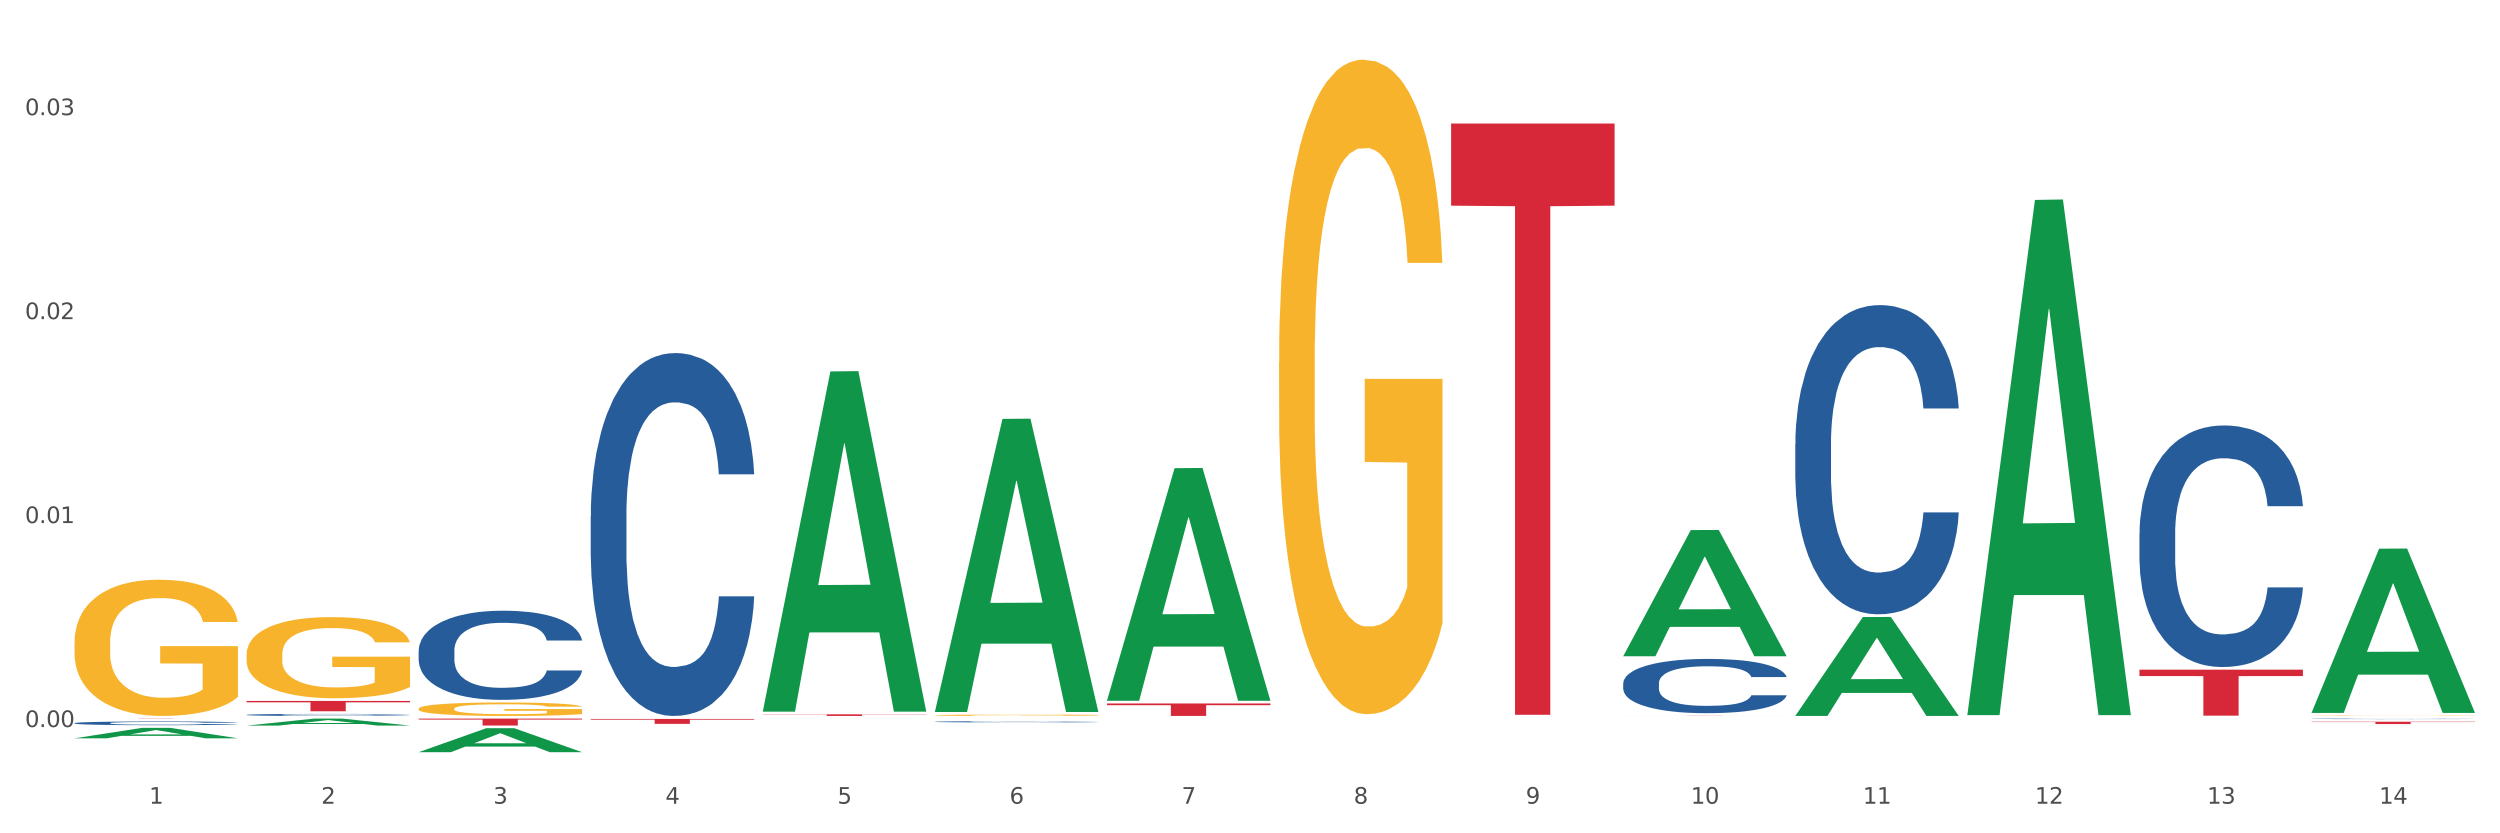 <?xml version="1.0" encoding="utf-8" standalone="no"?>
<!DOCTYPE svg PUBLIC "-//W3C//DTD SVG 1.1//EN"
  "http://www.w3.org/Graphics/SVG/1.1/DTD/svg11.dtd">
<svg xmlns:xlink="http://www.w3.org/1999/xlink" width="1080pt" height="360pt" viewBox="0 0 1080 360" xmlns="http://www.w3.org/2000/svg" version="1.1">
 <rect x="0" y="0" width="1080" height="360" fill="#333333" stroke="none"/>
 <defs>
  <style type="text/css">*{stroke-linejoin: round; stroke-linecap: butt}</style>
 </defs>
 <g id="figure_1">
  <g id="patch_1">
   <path d="M 0 360 
L 1080 360 
L 1080 0 
L 0 0 
z
" style="fill: #ffffff; stroke: #ffffff; stroke-linejoin: miter"/>
  </g>
  <g id="axes_1">
   <g id="matplotlib.axis_1">
    <g id="xtick_1">
     <g id="text_1">
      <!-- 1 -->
      <g style="fill: #4d4d4d" transform="translate(64.432 347.204) scale(0.096 -0.096)">
       <defs>
        <path id="DejaVuSans-31" d="M 794 531 
L 1825 531 
L 1825 4091 
L 703 3866 
L 703 4441 
L 1819 4666 
L 2450 4666 
L 2450 531 
L 3481 531 
L 3481 0 
L 794 0 
L 794 531 
z
" transform="scale(0.016)"/>
       </defs>
       <use xlink:href="#DejaVuSans-31"/>
      </g>
     </g>
    </g>
    <g id="xtick_2">
     <g id="text_2">
      <!-- 2 -->
      <g style="fill: #4d4d4d" transform="translate(138.771 347.204) scale(0.096 -0.096)">
       <defs>
        <path id="DejaVuSans-32" d="M 1228 531 
L 3431 531 
L 3431 0 
L 469 0 
L 469 531 
Q 828 903 1448 1529 
Q 2069 2156 2228 2338 
Q 2531 2678 2651 2914 
Q 2772 3150 2772 3378 
Q 2772 3750 2511 3984 
Q 2250 4219 1831 4219 
Q 1534 4219 1204 4116 
Q 875 4013 500 3803 
L 500 4441 
Q 881 4594 1212 4672 
Q 1544 4750 1819 4750 
Q 2544 4750 2975 4387 
Q 3406 4025 3406 3419 
Q 3406 3131 3298 2873 
Q 3191 2616 2906 2266 
Q 2828 2175 2409 1742 
Q 1991 1309 1228 531 
z
" transform="scale(0.016)"/>
       </defs>
       <use xlink:href="#DejaVuSans-32"/>
      </g>
     </g>
    </g>
    <g id="xtick_3">
     <g id="text_3">
      <!-- 3 -->
      <g style="fill: #4d4d4d" transform="translate(213.109 347.204) scale(0.096 -0.096)">
       <defs>
        <path id="DejaVuSans-33" d="M 2597 2516 
Q 3050 2419 3304 2112 
Q 3559 1806 3559 1356 
Q 3559 666 3084 287 
Q 2609 -91 1734 -91 
Q 1441 -91 1130 -33 
Q 819 25 488 141 
L 488 750 
Q 750 597 1062 519 
Q 1375 441 1716 441 
Q 2309 441 2620 675 
Q 2931 909 2931 1356 
Q 2931 1769 2642 2001 
Q 2353 2234 1838 2234 
L 1294 2234 
L 1294 2753 
L 1863 2753 
Q 2328 2753 2575 2939 
Q 2822 3125 2822 3475 
Q 2822 3834 2567 4026 
Q 2313 4219 1838 4219 
Q 1578 4219 1281 4162 
Q 984 4106 628 3988 
L 628 4550 
Q 988 4650 1302 4700 
Q 1616 4750 1894 4750 
Q 2613 4750 3031 4423 
Q 3450 4097 3450 3541 
Q 3450 3153 3228 2886 
Q 3006 2619 2597 2516 
z
" transform="scale(0.016)"/>
       </defs>
       <use xlink:href="#DejaVuSans-33"/>
      </g>
     </g>
    </g>
    <g id="xtick_4">
     <g id="text_4">
      <!-- 4 -->
      <g style="fill: #4d4d4d" transform="translate(287.448 347.204) scale(0.096 -0.096)">
       <defs>
        <path id="DejaVuSans-34" d="M 2419 4116 
L 825 1625 
L 2419 1625 
L 2419 4116 
z
M 2253 4666 
L 3047 4666 
L 3047 1625 
L 3713 1625 
L 3713 1100 
L 3047 1100 
L 3047 0 
L 2419 0 
L 2419 1100 
L 313 1100 
L 313 1709 
L 2253 4666 
z
" transform="scale(0.016)"/>
       </defs>
       <use xlink:href="#DejaVuSans-34"/>
      </g>
     </g>
    </g>
    <g id="xtick_5">
     <g id="text_5">
      <!-- 5 -->
      <g style="fill: #4d4d4d" transform="translate(361.787 347.204) scale(0.096 -0.096)">
       <defs>
        <path id="DejaVuSans-35" d="M 691 4666 
L 3169 4666 
L 3169 4134 
L 1269 4134 
L 1269 2991 
Q 1406 3038 1543 3061 
Q 1681 3084 1819 3084 
Q 2600 3084 3056 2656 
Q 3513 2228 3513 1497 
Q 3513 744 3044 326 
Q 2575 -91 1722 -91 
Q 1428 -91 1123 -41 
Q 819 9 494 109 
L 494 744 
Q 775 591 1075 516 
Q 1375 441 1709 441 
Q 2250 441 2565 725 
Q 2881 1009 2881 1497 
Q 2881 1984 2565 2268 
Q 2250 2553 1709 2553 
Q 1456 2553 1204 2497 
Q 953 2441 691 2322 
L 691 4666 
z
" transform="scale(0.016)"/>
       </defs>
       <use xlink:href="#DejaVuSans-35"/>
      </g>
     </g>
    </g>
    <g id="xtick_6">
     <g id="text_6">
      <!-- 6 -->
      <g style="fill: #4d4d4d" transform="translate(436.125 347.204) scale(0.096 -0.096)">
       <defs>
        <path id="DejaVuSans-36" d="M 2113 2584 
Q 1688 2584 1439 2293 
Q 1191 2003 1191 1497 
Q 1191 994 1439 701 
Q 1688 409 2113 409 
Q 2538 409 2786 701 
Q 3034 994 3034 1497 
Q 3034 2003 2786 2293 
Q 2538 2584 2113 2584 
z
M 3366 4563 
L 3366 3988 
Q 3128 4100 2886 4159 
Q 2644 4219 2406 4219 
Q 1781 4219 1451 3797 
Q 1122 3375 1075 2522 
Q 1259 2794 1537 2939 
Q 1816 3084 2150 3084 
Q 2853 3084 3261 2657 
Q 3669 2231 3669 1497 
Q 3669 778 3244 343 
Q 2819 -91 2113 -91 
Q 1303 -91 875 529 
Q 447 1150 447 2328 
Q 447 3434 972 4092 
Q 1497 4750 2381 4750 
Q 2619 4750 2861 4703 
Q 3103 4656 3366 4563 
z
" transform="scale(0.016)"/>
       </defs>
       <use xlink:href="#DejaVuSans-36"/>
      </g>
     </g>
    </g>
    <g id="xtick_7">
     <g id="text_7">
      <!-- 7 -->
      <g style="fill: #4d4d4d" transform="translate(510.464 347.204) scale(0.096 -0.096)">
       <defs>
        <path id="DejaVuSans-37" d="M 525 4666 
L 3525 4666 
L 3525 4397 
L 1831 0 
L 1172 0 
L 2766 4134 
L 525 4134 
L 525 4666 
z
" transform="scale(0.016)"/>
       </defs>
       <use xlink:href="#DejaVuSans-37"/>
      </g>
     </g>
    </g>
    <g id="xtick_8">
     <g id="text_8">
      <!-- 8 -->
      <g style="fill: #4d4d4d" transform="translate(584.803 347.204) scale(0.096 -0.096)">
       <defs>
        <path id="DejaVuSans-38" d="M 2034 2216 
Q 1584 2216 1326 1975 
Q 1069 1734 1069 1313 
Q 1069 891 1326 650 
Q 1584 409 2034 409 
Q 2484 409 2743 651 
Q 3003 894 3003 1313 
Q 3003 1734 2745 1975 
Q 2488 2216 2034 2216 
z
M 1403 2484 
Q 997 2584 770 2862 
Q 544 3141 544 3541 
Q 544 4100 942 4425 
Q 1341 4750 2034 4750 
Q 2731 4750 3128 4425 
Q 3525 4100 3525 3541 
Q 3525 3141 3298 2862 
Q 3072 2584 2669 2484 
Q 3125 2378 3379 2068 
Q 3634 1759 3634 1313 
Q 3634 634 3220 271 
Q 2806 -91 2034 -91 
Q 1263 -91 848 271 
Q 434 634 434 1313 
Q 434 1759 690 2068 
Q 947 2378 1403 2484 
z
M 1172 3481 
Q 1172 3119 1398 2916 
Q 1625 2713 2034 2713 
Q 2441 2713 2670 2916 
Q 2900 3119 2900 3481 
Q 2900 3844 2670 4047 
Q 2441 4250 2034 4250 
Q 1625 4250 1398 4047 
Q 1172 3844 1172 3481 
z
" transform="scale(0.016)"/>
       </defs>
       <use xlink:href="#DejaVuSans-38"/>
      </g>
     </g>
    </g>
    <g id="xtick_9">
     <g id="text_9">
      <!-- 9 -->
      <g style="fill: #4d4d4d" transform="translate(659.142 347.204) scale(0.096 -0.096)">
       <defs>
        <path id="DejaVuSans-39" d="M 703 97 
L 703 672 
Q 941 559 1184 500 
Q 1428 441 1663 441 
Q 2288 441 2617 861 
Q 2947 1281 2994 2138 
Q 2813 1869 2534 1725 
Q 2256 1581 1919 1581 
Q 1219 1581 811 2004 
Q 403 2428 403 3163 
Q 403 3881 828 4315 
Q 1253 4750 1959 4750 
Q 2769 4750 3195 4129 
Q 3622 3509 3622 2328 
Q 3622 1225 3098 567 
Q 2575 -91 1691 -91 
Q 1453 -91 1209 -44 
Q 966 3 703 97 
z
M 1959 2075 
Q 2384 2075 2632 2365 
Q 2881 2656 2881 3163 
Q 2881 3666 2632 3958 
Q 2384 4250 1959 4250 
Q 1534 4250 1286 3958 
Q 1038 3666 1038 3163 
Q 1038 2656 1286 2365 
Q 1534 2075 1959 2075 
z
" transform="scale(0.016)"/>
       </defs>
       <use xlink:href="#DejaVuSans-39"/>
      </g>
     </g>
    </g>
    <g id="xtick_10">
     <g id="text_10">
      <!-- 10 -->
      <g style="fill: #4d4d4d" transform="translate(730.426 347.204) scale(0.096 -0.096)">
       <defs>
        <path id="DejaVuSans-30" d="M 2034 4250 
Q 1547 4250 1301 3770 
Q 1056 3291 1056 2328 
Q 1056 1369 1301 889 
Q 1547 409 2034 409 
Q 2525 409 2770 889 
Q 3016 1369 3016 2328 
Q 3016 3291 2770 3770 
Q 2525 4250 2034 4250 
z
M 2034 4750 
Q 2819 4750 3233 4129 
Q 3647 3509 3647 2328 
Q 3647 1150 3233 529 
Q 2819 -91 2034 -91 
Q 1250 -91 836 529 
Q 422 1150 422 2328 
Q 422 3509 836 4129 
Q 1250 4750 2034 4750 
z
" transform="scale(0.016)"/>
       </defs>
       <use xlink:href="#DejaVuSans-31"/>
       <use xlink:href="#DejaVuSans-30" transform="translate(63.623 0)"/>
      </g>
     </g>
    </g>
    <g id="xtick_11">
     <g id="text_11">
      <!-- 11 -->
      <g style="fill: #4d4d4d" transform="translate(804.765 347.204) scale(0.096 -0.096)">
       <use xlink:href="#DejaVuSans-31"/>
       <use xlink:href="#DejaVuSans-31" transform="translate(63.623 0)"/>
      </g>
     </g>
    </g>
    <g id="xtick_12">
     <g id="text_12">
      <!-- 12 -->
      <g style="fill: #4d4d4d" transform="translate(879.104 347.204) scale(0.096 -0.096)">
       <use xlink:href="#DejaVuSans-31"/>
       <use xlink:href="#DejaVuSans-32" transform="translate(63.623 0)"/>
      </g>
     </g>
    </g>
    <g id="xtick_13">
     <g id="text_13">
      <!-- 13 -->
      <g style="fill: #4d4d4d" transform="translate(953.442 347.204) scale(0.096 -0.096)">
       <use xlink:href="#DejaVuSans-31"/>
       <use xlink:href="#DejaVuSans-33" transform="translate(63.623 0)"/>
      </g>
     </g>
    </g>
    <g id="xtick_14">
     <g id="text_14">
      <!-- 14 -->
      <g style="fill: #4d4d4d" transform="translate(1027.781 347.204) scale(0.096 -0.096)">
       <use xlink:href="#DejaVuSans-31"/>
       <use xlink:href="#DejaVuSans-34" transform="translate(63.623 0)"/>
      </g>
     </g>
    </g>
    <g id="xtick_15"/>
    <g id="xtick_16"/>
    <g id="xtick_17"/>
    <g id="xtick_18"/>
    <g id="xtick_19"/>
    <g id="xtick_20"/>
    <g id="xtick_21"/>
    <g id="xtick_22"/>
    <g id="xtick_23"/>
    <g id="xtick_24"/>
    <g id="xtick_25"/>
    <g id="xtick_26"/>
    <g id="xtick_27"/>
   </g>
   <g id="matplotlib.axis_2">
    <g id="ytick_1">
     <g id="text_15">
      <!-- 0.00 -->
      <g style="fill: #4d4d4d" transform="translate(10.8 314.081) scale(0.096 -0.096)">
       <defs>
        <path id="DejaVuSans-2e" d="M 684 794 
L 1344 794 
L 1344 0 
L 684 0 
L 684 794 
z
" transform="scale(0.016)"/>
       </defs>
       <use xlink:href="#DejaVuSans-30"/>
       <use xlink:href="#DejaVuSans-2e" transform="translate(63.623 0)"/>
       <use xlink:href="#DejaVuSans-30" transform="translate(95.41 0)"/>
       <use xlink:href="#DejaVuSans-30" transform="translate(159.033 0)"/>
      </g>
     </g>
    </g>
    <g id="ytick_2">
     <g id="text_16">
      <!-- 0.01 -->
      <g style="fill: #4d4d4d" transform="translate(10.8 225.973) scale(0.096 -0.096)">
       <use xlink:href="#DejaVuSans-30"/>
       <use xlink:href="#DejaVuSans-2e" transform="translate(63.623 0)"/>
       <use xlink:href="#DejaVuSans-30" transform="translate(95.41 0)"/>
       <use xlink:href="#DejaVuSans-31" transform="translate(159.033 0)"/>
      </g>
     </g>
    </g>
    <g id="ytick_3">
     <g id="text_17">
      <!-- 0.02 -->
      <g style="fill: #4d4d4d" transform="translate(10.8 137.864) scale(0.096 -0.096)">
       <use xlink:href="#DejaVuSans-30"/>
       <use xlink:href="#DejaVuSans-2e" transform="translate(63.623 0)"/>
       <use xlink:href="#DejaVuSans-30" transform="translate(95.41 0)"/>
       <use xlink:href="#DejaVuSans-32" transform="translate(159.033 0)"/>
      </g>
     </g>
    </g>
    <g id="ytick_4">
     <g id="text_18">
      <!-- 0.03 -->
      <g style="fill: #4d4d4d" transform="translate(10.8 49.756) scale(0.096 -0.096)">
       <use xlink:href="#DejaVuSans-30"/>
       <use xlink:href="#DejaVuSans-2e" transform="translate(63.623 0)"/>
       <use xlink:href="#DejaVuSans-30" transform="translate(95.41 0)"/>
       <use xlink:href="#DejaVuSans-33" transform="translate(159.033 0)"/>
      </g>
     </g>
    </g>
    <g id="ytick_5"/>
    <g id="ytick_6"/>
    <g id="ytick_7"/>
   </g>
   <g id="PolyCollection_1">
    <path d="M 32.175 318.949 
L 32.248 318.945 
L 61.37 314.43 
L 73.456 314.426 
L 102.797 318.957 
L 88.818 318.957 
L 82.484 317.902 
L 52.415 317.902 
L 52.197 317.919 
L 46.081 318.957 
L 32.175 318.957 
L 32.175 318.949 
L 56.201 317.273 
L 78.698 317.268 
L 67.559 315.392 
L 67.413 315.383 
L 67.267 315.396 
L 56.128 317.268 
L 56.201 317.273 
L 32.175 318.949 
z
" clip-path="url(#p1e9ba9ce6d)" style="fill: #109648"/>
    <path d="M 998.578 311.792 
L 1069.2 311.792 
L 1069.2 311.931 
L 1041.42 311.932 
L 1041.42 312.792 
L 1026.191 312.792 
L 1026.191 311.932 
L 998.578 311.931 
L 998.578 311.793 
L 998.578 311.792 
z
" clip-path="url(#p1e9ba9ce6d)" style="fill: #d62839"/>
    <path d="M 924.24 289.298 
L 994.861 289.298 
L 994.861 292.059 
L 967.081 292.077 
L 967.081 309.166 
L 951.852 309.166 
L 951.852 292.077 
L 924.24 292.059 
L 924.24 289.316 
L 924.24 289.298 
z
" clip-path="url(#p1e9ba9ce6d)" style="fill: #d62839"/>
    <path d="M 701.223 309.232 
L 771.845 309.232 
L 771.845 309.241 
L 744.065 309.241 
L 744.065 309.295 
L 728.836 309.295 
L 728.836 309.241 
L 701.223 309.241 
L 701.223 309.232 
L 701.223 309.232 
z
" clip-path="url(#p1e9ba9ce6d)" style="fill: #d62839"/>
    <path d="M 626.885 53.353 
L 697.506 53.353 
L 697.506 88.85 
L 669.726 89.09 
L 669.726 308.787 
L 654.497 308.787 
L 654.497 89.09 
L 626.885 88.85 
L 626.885 53.593 
L 626.885 53.353 
z
" clip-path="url(#p1e9ba9ce6d)" style="fill: #d62839"/>
    <path d="M 478.207 303.899 
L 548.829 303.899 
L 548.829 304.649 
L 521.049 304.654 
L 521.049 309.295 
L 505.82 309.295 
L 505.82 304.654 
L 478.207 304.649 
L 478.207 303.904 
L 478.207 303.899 
z
" clip-path="url(#p1e9ba9ce6d)" style="fill: #d62839"/>
    <path d="M 329.53 308.586 
L 400.152 308.586 
L 400.152 308.685 
L 372.371 308.685 
L 372.371 309.295 
L 357.143 309.295 
L 357.143 308.685 
L 329.53 308.685 
L 329.53 308.587 
L 329.53 308.586 
z
" clip-path="url(#p1e9ba9ce6d)" style="fill: #d62839"/>
    <path d="M 255.191 310.589 
L 325.813 310.589 
L 325.813 310.885 
L 298.033 310.886 
L 298.033 312.715 
L 282.804 312.715 
L 282.804 310.886 
L 255.191 310.885 
L 255.191 310.591 
L 255.191 310.589 
z
" clip-path="url(#p1e9ba9ce6d)" style="fill: #d62839"/>
    <path d="M 180.852 310.434 
L 251.474 310.434 
L 251.474 310.852 
L 223.694 310.855 
L 223.694 313.443 
L 208.465 313.443 
L 208.465 310.855 
L 180.852 310.852 
L 180.852 310.436 
L 180.852 310.434 
z
" clip-path="url(#p1e9ba9ce6d)" style="fill: #d62839"/>
    <path d="M 106.514 302.791 
L 177.135 302.791 
L 177.135 303.415 
L 149.355 303.419 
L 149.355 307.279 
L 134.126 307.279 
L 134.126 303.419 
L 106.514 303.415 
L 106.514 302.795 
L 106.514 302.791 
z
" clip-path="url(#p1e9ba9ce6d)" style="fill: #d62839"/>
    <path d="M 32.175 310.434 
L 102.797 310.434 
L 102.797 310.447 
L 75.017 310.448 
L 75.017 310.533 
L 59.788 310.533 
L 59.788 310.448 
L 32.175 310.447 
L 32.175 310.434 
L 32.175 310.434 
z
" clip-path="url(#p1e9ba9ce6d)" style="fill: #d62839"/>
    <path d="M 32.175 312.398 
L 32.258 312.396 
L 32.258 312.355 
L 32.509 312.299 
L 33.427 312.196 
L 34.596 312.117 
L 36.599 312.026 
L 37.684 311.988 
L 39.104 311.945 
L 42.025 311.875 
L 45.364 311.816 
L 47.702 311.784 
L 49.455 311.763 
L 53.378 311.726 
L 55.632 311.71 
L 57.969 311.697 
L 59.973 311.688 
L 63.312 311.678 
L 65.983 311.673 
L 69.072 311.672 
L 71.66 311.673 
L 75.082 311.679 
L 80.091 311.697 
L 82.011 311.707 
L 84.599 311.725 
L 87.27 311.749 
L 89.44 311.772 
L 91.945 311.806 
L 94.533 311.85 
L 97.037 311.906 
L 98.79 311.958 
L 100.209 312.013 
L 101.461 312.079 
L 102.379 312.151 
L 102.797 312.212 
L 87.52 312.212 
L 87.103 312.157 
L 86.268 312.098 
L 85.434 312.058 
L 84.515 312.026 
L 83.096 311.989 
L 81.844 311.965 
L 79.757 311.937 
L 77.837 311.92 
L 76.251 311.909 
L 74.331 311.9 
L 70.241 311.892 
L 67.319 311.892 
L 65.482 311.895 
L 63.229 311.902 
L 61.309 311.912 
L 59.055 311.93 
L 57.302 311.949 
L 55.549 311.974 
L 54.547 311.992 
L 53.044 312.024 
L 52.043 312.051 
L 50.707 312.097 
L 49.956 312.129 
L 48.62 312.213 
L 48.036 312.275 
L 47.785 312.318 
L 47.618 312.365 
L 47.618 312.595 
L 48.119 312.699 
L 48.537 312.743 
L 49.204 312.793 
L 50.457 312.858 
L 52.293 312.921 
L 54.213 312.967 
L 55.799 312.995 
L 57.302 313.016 
L 58.804 313.032 
L 60.641 313.047 
L 62.143 313.056 
L 64.397 313.064 
L 67.069 313.069 
L 69.155 313.069 
L 73.413 313.062 
L 75.333 313.054 
L 77.169 313.044 
L 79.173 313.028 
L 80.759 313.01 
L 81.677 312.997 
L 83.18 312.969 
L 84.348 312.939 
L 85.35 312.905 
L 86.018 312.876 
L 86.769 312.831 
L 87.353 312.781 
L 87.52 312.755 
L 102.797 312.755 
L 102.463 312.808 
L 101.879 312.859 
L 100.71 312.929 
L 99.792 312.969 
L 98.372 313.017 
L 96.87 313.059 
L 94.783 313.104 
L 92.863 313.138 
L 90.86 313.168 
L 88.689 313.194 
L 84.766 313.231 
L 83.347 313.242 
L 80.341 313.259 
L 78.004 313.27 
L 74.581 313.28 
L 71.075 313.286 
L 67.402 313.287 
L 64.147 313.284 
L 60.557 313.275 
L 58.303 313.267 
L 55.799 313.253 
L 52.877 313.233 
L 50.123 313.208 
L 47.535 313.178 
L 45.114 313.144 
L 42.86 313.106 
L 39.938 313.042 
L 37.768 312.98 
L 36.182 312.923 
L 35.097 312.874 
L 34.011 312.812 
L 33.427 312.769 
L 32.509 312.666 
L 32.175 312.57 
L 32.175 312.398 
z
" clip-path="url(#p1e9ba9ce6d)" style="fill: #255c99"/>
    <path d="M 106.514 308.812 
L 106.597 308.811 
L 106.597 308.788 
L 106.848 308.758 
L 107.766 308.702 
L 108.935 308.659 
L 110.938 308.61 
L 112.023 308.589 
L 113.442 308.566 
L 116.364 308.528 
L 119.703 308.496 
L 122.04 308.478 
L 123.794 308.467 
L 127.717 308.447 
L 129.971 308.438 
L 132.308 308.431 
L 134.312 308.426 
L 137.651 308.421 
L 140.322 308.418 
L 143.411 308.417 
L 145.998 308.418 
L 149.421 308.421 
L 154.43 308.431 
L 156.35 308.437 
L 158.937 308.446 
L 161.609 308.459 
L 163.779 308.472 
L 166.283 308.49 
L 168.871 308.514 
L 171.376 308.545 
L 173.129 308.573 
L 174.548 308.602 
L 175.8 308.639 
L 176.718 308.678 
L 177.135 308.711 
L 161.859 308.711 
L 161.442 308.681 
L 160.607 308.649 
L 159.772 308.627 
L 158.854 308.61 
L 157.435 308.59 
L 156.183 308.577 
L 154.096 308.562 
L 152.176 308.552 
L 150.59 308.546 
L 148.67 308.542 
L 144.579 308.537 
L 141.658 308.537 
L 139.821 308.538 
L 137.567 308.542 
L 135.647 308.548 
L 133.393 308.558 
L 131.64 308.568 
L 129.887 308.582 
L 128.886 308.591 
L 127.383 308.609 
L 126.381 308.623 
L 125.046 308.648 
L 124.294 308.666 
L 122.959 308.711 
L 122.374 308.745 
L 122.124 308.768 
L 121.957 308.794 
L 121.957 308.919 
L 122.458 308.975 
L 122.875 308.999 
L 123.543 309.026 
L 124.795 309.062 
L 126.632 309.096 
L 128.552 309.121 
L 130.138 309.136 
L 131.64 309.147 
L 133.143 309.156 
L 134.979 309.164 
L 136.482 309.169 
L 138.736 309.174 
L 141.407 309.176 
L 143.494 309.176 
L 147.751 309.172 
L 149.671 309.168 
L 151.508 309.163 
L 153.511 309.154 
L 155.097 309.144 
L 156.016 309.137 
L 157.518 309.122 
L 158.687 309.106 
L 159.689 309.087 
L 160.357 309.071 
L 161.108 309.047 
L 161.692 309.02 
L 161.859 309.006 
L 177.135 309.006 
L 176.802 309.034 
L 176.217 309.062 
L 175.049 309.1 
L 174.13 309.122 
L 172.711 309.148 
L 171.209 309.171 
L 169.122 309.196 
L 167.202 309.214 
L 165.198 309.23 
L 163.028 309.244 
L 159.104 309.264 
L 157.685 309.27 
L 154.68 309.28 
L 152.343 309.285 
L 148.92 309.291 
L 145.414 309.294 
L 141.741 309.295 
L 138.486 309.293 
L 134.896 309.288 
L 132.642 309.284 
L 130.138 309.276 
L 127.216 309.265 
L 124.461 309.252 
L 121.874 309.236 
L 119.453 309.217 
L 117.199 309.196 
L 114.277 309.162 
L 112.107 309.128 
L 110.521 309.097 
L 109.435 309.071 
L 108.35 309.037 
L 107.766 309.014 
L 106.848 308.958 
L 106.514 308.905 
L 106.514 308.812 
z
" clip-path="url(#p1e9ba9ce6d)" style="fill: #255c99"/>
    <path d="M 180.852 281.128 
L 180.936 281.093 
L 180.936 280.108 
L 181.186 278.772 
L 182.105 276.31 
L 183.273 274.447 
L 185.277 272.266 
L 186.362 271.352 
L 187.781 270.332 
L 190.703 268.679 
L 194.042 267.273 
L 196.379 266.499 
L 198.132 266.007 
L 202.056 265.128 
L 204.31 264.741 
L 206.647 264.424 
L 208.65 264.213 
L 211.989 263.967 
L 214.661 263.862 
L 217.749 263.826 
L 220.337 263.862 
L 223.76 264.002 
L 228.768 264.424 
L 230.688 264.67 
L 233.276 265.092 
L 235.947 265.655 
L 238.118 266.218 
L 240.622 267.027 
L 243.21 268.082 
L 245.714 269.418 
L 247.467 270.649 
L 248.886 271.95 
L 250.139 273.532 
L 251.057 275.256 
L 251.474 276.697 
L 236.198 276.697 
L 235.78 275.396 
L 234.946 273.99 
L 234.111 273.04 
L 233.193 272.266 
L 231.774 271.387 
L 230.521 270.825 
L 228.434 270.156 
L 226.514 269.734 
L 224.928 269.488 
L 223.008 269.277 
L 218.918 269.066 
L 215.996 269.066 
L 214.16 269.137 
L 211.906 269.312 
L 209.986 269.559 
L 207.732 269.981 
L 205.979 270.438 
L 204.226 271.036 
L 203.224 271.458 
L 201.722 272.231 
L 200.72 272.864 
L 199.384 273.954 
L 198.633 274.728 
L 197.297 276.732 
L 196.713 278.209 
L 196.463 279.229 
L 196.296 280.355 
L 196.296 285.841 
L 196.797 288.302 
L 197.214 289.357 
L 197.882 290.553 
L 199.134 292.1 
L 200.97 293.612 
L 202.89 294.702 
L 204.476 295.371 
L 205.979 295.863 
L 207.482 296.25 
L 209.318 296.601 
L 210.821 296.812 
L 213.075 297.023 
L 215.746 297.129 
L 217.833 297.129 
L 222.09 296.953 
L 224.01 296.777 
L 225.847 296.531 
L 227.85 296.144 
L 229.436 295.722 
L 230.354 295.406 
L 231.857 294.738 
L 233.026 294.034 
L 234.027 293.225 
L 234.695 292.522 
L 235.447 291.467 
L 236.031 290.272 
L 236.198 289.639 
L 251.474 289.639 
L 251.14 290.905 
L 250.556 292.135 
L 249.387 293.788 
L 248.469 294.738 
L 247.05 295.898 
L 245.547 296.883 
L 243.46 297.973 
L 241.54 298.782 
L 239.537 299.485 
L 237.367 300.118 
L 233.443 300.997 
L 232.024 301.243 
L 229.019 301.665 
L 226.681 301.912 
L 223.259 302.158 
L 219.753 302.298 
L 216.08 302.334 
L 212.824 302.263 
L 209.235 302.052 
L 206.981 301.841 
L 204.476 301.525 
L 201.555 301.032 
L 198.8 300.435 
L 196.212 299.731 
L 193.791 298.922 
L 191.538 298.008 
L 188.616 296.496 
L 186.445 295.019 
L 184.859 293.647 
L 183.774 292.487 
L 182.689 291.01 
L 182.105 289.99 
L 181.186 287.529 
L 180.852 285.243 
L 180.852 281.128 
z
" clip-path="url(#p1e9ba9ce6d)" style="fill: #255c99"/>
    <path d="M 255.191 222.962 
L 255.275 222.818 
L 255.275 218.81 
L 255.525 213.369 
L 256.443 203.347 
L 257.612 195.759 
L 259.615 186.882 
L 260.701 183.16 
L 262.12 179.008 
L 265.041 172.278 
L 268.381 166.552 
L 270.718 163.402 
L 272.471 161.397 
L 276.394 157.818 
L 278.648 156.243 
L 280.986 154.955 
L 282.989 154.095 
L 286.328 153.093 
L 288.999 152.664 
L 292.088 152.521 
L 294.676 152.664 
L 298.098 153.236 
L 303.107 154.955 
L 305.027 155.957 
L 307.615 157.675 
L 310.286 159.966 
L 312.457 162.256 
L 314.961 165.549 
L 317.549 169.844 
L 320.053 175.285 
L 321.806 180.296 
L 323.225 185.594 
L 324.477 192.036 
L 325.396 199.052 
L 325.813 204.922 
L 310.537 204.922 
L 310.119 199.624 
L 309.284 193.898 
L 308.45 190.032 
L 307.531 186.882 
L 306.112 183.303 
L 304.86 181.012 
L 302.773 178.292 
L 300.853 176.574 
L 299.267 175.571 
L 297.347 174.712 
L 293.257 173.853 
L 290.335 173.853 
L 288.499 174.14 
L 286.245 174.856 
L 284.325 175.858 
L 282.071 177.576 
L 280.318 179.437 
L 278.565 181.871 
L 277.563 183.589 
L 276.06 186.739 
L 275.059 189.316 
L 273.723 193.754 
L 272.972 196.904 
L 271.636 205.065 
L 271.052 211.078 
L 270.801 215.23 
L 270.634 219.812 
L 270.634 242.147 
L 271.135 252.169 
L 271.553 256.464 
L 272.22 261.332 
L 273.473 267.632 
L 275.309 273.788 
L 277.229 278.226 
L 278.815 280.947 
L 280.318 282.951 
L 281.82 284.526 
L 283.657 285.958 
L 285.159 286.817 
L 287.413 287.676 
L 290.085 288.105 
L 292.172 288.105 
L 296.429 287.389 
L 298.349 286.674 
L 300.185 285.671 
L 302.189 284.096 
L 303.775 282.378 
L 304.693 281.09 
L 306.196 278.37 
L 307.364 275.506 
L 308.366 272.213 
L 309.034 269.35 
L 309.785 265.054 
L 310.37 260.187 
L 310.537 257.609 
L 325.813 257.609 
L 325.479 262.764 
L 324.895 267.775 
L 323.726 274.504 
L 322.808 278.37 
L 321.389 283.094 
L 319.886 287.103 
L 317.799 291.541 
L 315.879 294.834 
L 313.876 297.698 
L 311.705 300.275 
L 307.782 303.854 
L 306.363 304.857 
L 303.358 306.575 
L 301.02 307.577 
L 297.598 308.579 
L 294.092 309.152 
L 290.419 309.295 
L 287.163 309.009 
L 283.573 308.15 
L 281.32 307.29 
L 278.815 306.002 
L 275.893 303.998 
L 273.139 301.564 
L 270.551 298.7 
L 268.13 295.407 
L 265.876 291.685 
L 262.955 285.528 
L 260.784 279.515 
L 259.198 273.931 
L 258.113 269.206 
L 257.028 263.193 
L 256.443 259.041 
L 255.525 249.019 
L 255.191 239.713 
L 255.191 222.962 
z
" clip-path="url(#p1e9ba9ce6d)" style="fill: #255c99"/>
    <path d="M 403.869 311.8 
L 403.952 311.8 
L 403.952 311.787 
L 404.202 311.769 
L 405.121 311.736 
L 406.289 311.711 
L 408.293 311.682 
L 409.378 311.669 
L 410.797 311.656 
L 413.719 311.634 
L 417.058 311.615 
L 419.395 311.604 
L 421.148 311.598 
L 425.072 311.586 
L 427.326 311.581 
L 429.663 311.577 
L 431.666 311.574 
L 435.006 311.571 
L 437.677 311.569 
L 440.766 311.569 
L 443.353 311.569 
L 446.776 311.571 
L 451.785 311.577 
L 453.704 311.58 
L 456.292 311.586 
L 458.964 311.593 
L 461.134 311.601 
L 463.638 311.611 
L 466.226 311.626 
L 468.73 311.643 
L 470.483 311.66 
L 471.903 311.677 
L 473.155 311.699 
L 474.073 311.722 
L 474.49 311.741 
L 459.214 311.741 
L 458.797 311.723 
L 457.962 311.705 
L 457.127 311.692 
L 456.209 311.682 
L 454.79 311.67 
L 453.538 311.662 
L 451.451 311.653 
L 449.531 311.648 
L 447.945 311.644 
L 446.025 311.642 
L 441.934 311.639 
L 439.012 311.639 
L 437.176 311.64 
L 434.922 311.642 
L 433.002 311.645 
L 430.748 311.651 
L 428.995 311.657 
L 427.242 311.665 
L 426.24 311.671 
L 424.738 311.681 
L 423.736 311.69 
L 422.401 311.704 
L 421.649 311.715 
L 420.314 311.741 
L 419.729 311.761 
L 419.479 311.775 
L 419.312 311.79 
L 419.312 311.863 
L 419.813 311.896 
L 420.23 311.91 
L 420.898 311.926 
L 422.15 311.947 
L 423.987 311.967 
L 425.907 311.982 
L 427.493 311.991 
L 428.995 311.997 
L 430.498 312.002 
L 432.334 312.007 
L 433.837 312.01 
L 436.091 312.013 
L 438.762 312.014 
L 440.849 312.014 
L 445.106 312.012 
L 447.026 312.01 
L 448.863 312.006 
L 450.866 312.001 
L 452.452 311.995 
L 453.371 311.991 
L 454.873 311.982 
L 456.042 311.973 
L 457.044 311.962 
L 457.711 311.953 
L 458.463 311.939 
L 459.047 311.923 
L 459.214 311.914 
L 474.49 311.914 
L 474.156 311.931 
L 473.572 311.947 
L 472.403 311.97 
L 471.485 311.982 
L 470.066 311.998 
L 468.563 312.011 
L 466.477 312.026 
L 464.557 312.036 
L 462.553 312.046 
L 460.383 312.054 
L 456.459 312.066 
L 455.04 312.069 
L 452.035 312.075 
L 449.698 312.078 
L 446.275 312.082 
L 442.769 312.083 
L 439.096 312.084 
L 435.84 312.083 
L 432.251 312.08 
L 429.997 312.077 
L 427.493 312.073 
L 424.571 312.066 
L 421.816 312.058 
L 419.228 312.049 
L 416.808 312.038 
L 414.554 312.026 
L 411.632 312.006 
L 409.462 311.986 
L 407.875 311.968 
L 406.79 311.952 
L 405.705 311.932 
L 405.121 311.919 
L 404.202 311.886 
L 403.869 311.855 
L 403.869 311.8 
z
" clip-path="url(#p1e9ba9ce6d)" style="fill: #255c99"/>
    <path d="M 701.223 295.186 
L 701.307 295.165 
L 701.307 294.566 
L 701.557 293.752 
L 702.476 292.254 
L 703.644 291.12 
L 705.648 289.793 
L 706.733 289.236 
L 708.152 288.615 
L 711.074 287.609 
L 714.413 286.753 
L 716.75 286.282 
L 718.503 285.983 
L 722.427 285.448 
L 724.681 285.212 
L 727.018 285.02 
L 729.021 284.891 
L 732.36 284.741 
L 735.032 284.677 
L 738.12 284.656 
L 740.708 284.677 
L 744.131 284.763 
L 749.139 285.02 
L 751.059 285.169 
L 753.647 285.426 
L 756.318 285.769 
L 758.489 286.111 
L 760.993 286.603 
L 763.581 287.246 
L 766.085 288.059 
L 767.838 288.808 
L 769.257 289.6 
L 770.51 290.563 
L 771.428 291.612 
L 771.845 292.49 
L 756.569 292.49 
L 756.151 291.698 
L 755.317 290.841 
L 754.482 290.264 
L 753.564 289.793 
L 752.145 289.258 
L 750.892 288.915 
L 748.805 288.508 
L 746.885 288.252 
L 745.299 288.102 
L 743.379 287.973 
L 739.289 287.845 
L 736.367 287.845 
L 734.531 287.888 
L 732.277 287.995 
L 730.357 288.145 
L 728.103 288.401 
L 726.35 288.68 
L 724.597 289.044 
L 723.595 289.3 
L 722.093 289.771 
L 721.091 290.157 
L 719.755 290.82 
L 719.004 291.291 
L 717.668 292.511 
L 717.084 293.41 
L 716.834 294.031 
L 716.667 294.716 
L 716.667 298.055 
L 717.168 299.553 
L 717.585 300.195 
L 718.253 300.923 
L 719.505 301.865 
L 721.341 302.785 
L 723.261 303.448 
L 724.847 303.855 
L 726.35 304.155 
L 727.853 304.39 
L 729.689 304.604 
L 731.192 304.733 
L 733.446 304.861 
L 736.117 304.925 
L 738.204 304.925 
L 742.461 304.818 
L 744.381 304.711 
L 746.218 304.562 
L 748.221 304.326 
L 749.807 304.069 
L 750.725 303.877 
L 752.228 303.47 
L 753.397 303.042 
L 754.398 302.55 
L 755.066 302.121 
L 755.818 301.479 
L 756.402 300.752 
L 756.569 300.366 
L 771.845 300.366 
L 771.511 301.137 
L 770.927 301.886 
L 769.758 302.892 
L 768.84 303.47 
L 767.421 304.176 
L 765.918 304.776 
L 763.831 305.439 
L 761.911 305.931 
L 759.908 306.359 
L 757.738 306.745 
L 753.814 307.28 
L 752.395 307.43 
L 749.39 307.687 
L 747.052 307.836 
L 743.63 307.986 
L 740.124 308.072 
L 736.451 308.093 
L 733.195 308.05 
L 729.606 307.922 
L 727.352 307.794 
L 724.847 307.601 
L 721.926 307.301 
L 719.171 306.937 
L 716.583 306.509 
L 714.162 306.017 
L 711.908 305.46 
L 708.987 304.54 
L 706.816 303.641 
L 705.23 302.806 
L 704.145 302.1 
L 703.06 301.201 
L 702.476 300.58 
L 701.557 299.082 
L 701.223 297.691 
L 701.223 295.186 
z
" clip-path="url(#p1e9ba9ce6d)" style="fill: #255c99"/>
    <path d="M 775.562 191.821 
L 775.646 191.699 
L 775.646 188.283 
L 775.896 183.647 
L 776.814 175.108 
L 777.983 168.642 
L 779.986 161.079 
L 781.072 157.907 
L 782.491 154.37 
L 785.412 148.636 
L 788.752 143.756 
L 791.089 141.072 
L 792.842 139.365 
L 796.765 136.315 
L 799.019 134.973 
L 801.357 133.875 
L 803.36 133.143 
L 806.699 132.289 
L 809.37 131.923 
L 812.459 131.801 
L 815.047 131.923 
L 818.469 132.411 
L 823.478 133.875 
L 825.398 134.729 
L 827.986 136.193 
L 830.657 138.145 
L 832.828 140.097 
L 835.332 142.902 
L 837.92 146.562 
L 840.424 151.198 
L 842.177 155.467 
L 843.596 159.981 
L 844.848 165.471 
L 845.766 171.448 
L 846.184 176.45 
L 830.908 176.45 
L 830.49 171.936 
L 829.655 167.057 
L 828.821 163.763 
L 827.902 161.079 
L 826.483 158.029 
L 825.231 156.077 
L 823.144 153.76 
L 821.224 152.296 
L 819.638 151.442 
L 817.718 150.71 
L 813.628 149.978 
L 810.706 149.978 
L 808.87 150.222 
L 806.616 150.832 
L 804.696 151.686 
L 802.442 153.15 
L 800.689 154.735 
L 798.936 156.809 
L 797.934 158.273 
L 796.431 160.957 
L 795.43 163.153 
L 794.094 166.935 
L 793.343 169.618 
L 792.007 176.572 
L 791.423 181.696 
L 791.172 185.233 
L 791.005 189.137 
L 791.005 208.168 
L 791.506 216.707 
L 791.924 220.367 
L 792.591 224.515 
L 793.844 229.882 
L 795.68 235.128 
L 797.6 238.91 
L 799.186 241.227 
L 800.689 242.935 
L 802.191 244.277 
L 804.028 245.497 
L 805.53 246.229 
L 807.784 246.961 
L 810.456 247.327 
L 812.543 247.327 
L 816.8 246.717 
L 818.72 246.107 
L 820.556 245.253 
L 822.56 243.911 
L 824.146 242.447 
L 825.064 241.349 
L 826.567 239.031 
L 827.735 236.592 
L 828.737 233.786 
L 829.405 231.346 
L 830.156 227.686 
L 830.741 223.539 
L 830.908 221.343 
L 846.184 221.343 
L 845.85 225.734 
L 845.266 230.004 
L 844.097 235.738 
L 843.179 239.031 
L 841.76 243.057 
L 840.257 246.473 
L 838.17 250.255 
L 836.25 253.06 
L 834.247 255.5 
L 832.076 257.696 
L 828.153 260.746 
L 826.734 261.6 
L 823.728 263.064 
L 821.391 263.918 
L 817.969 264.772 
L 814.463 265.26 
L 810.79 265.382 
L 807.534 265.138 
L 803.944 264.406 
L 801.69 263.674 
L 799.186 262.576 
L 796.264 260.868 
L 793.51 258.794 
L 790.922 256.354 
L 788.501 253.548 
L 786.247 250.377 
L 783.325 245.131 
L 781.155 240.007 
L 779.569 235.25 
L 778.484 231.224 
L 777.399 226.1 
L 776.814 222.563 
L 775.896 214.023 
L 775.562 206.094 
L 775.562 191.821 
z
" clip-path="url(#p1e9ba9ce6d)" style="fill: #255c99"/>
    <path d="M 924.24 230.686 
L 924.323 230.591 
L 924.323 227.922 
L 924.573 224.3 
L 925.492 217.628 
L 926.66 212.577 
L 928.664 206.667 
L 929.749 204.189 
L 931.168 201.425 
L 934.09 196.946 
L 937.429 193.133 
L 939.766 191.036 
L 941.519 189.702 
L 945.443 187.319 
L 947.697 186.271 
L 950.034 185.413 
L 952.037 184.841 
L 955.377 184.174 
L 958.048 183.888 
L 961.136 183.793 
L 963.724 183.888 
L 967.147 184.269 
L 972.155 185.413 
L 974.075 186.08 
L 976.663 187.224 
L 979.335 188.749 
L 981.505 190.274 
L 984.009 192.466 
L 986.597 195.325 
L 989.101 198.947 
L 990.854 202.283 
L 992.273 205.81 
L 993.526 210.099 
L 994.444 214.769 
L 994.861 218.677 
L 979.585 218.677 
L 979.168 215.15 
L 978.333 211.338 
L 977.498 208.764 
L 976.58 206.667 
L 975.161 204.285 
L 973.908 202.76 
L 971.822 200.949 
L 969.902 199.805 
L 968.316 199.138 
L 966.396 198.566 
L 962.305 197.994 
L 959.383 197.994 
L 957.547 198.185 
L 955.293 198.661 
L 953.373 199.328 
L 951.119 200.472 
L 949.366 201.711 
L 947.613 203.332 
L 946.611 204.475 
L 945.109 206.572 
L 944.107 208.288 
L 942.771 211.242 
L 942.02 213.339 
L 940.685 218.772 
L 940.1 222.775 
L 939.85 225.539 
L 939.683 228.589 
L 939.683 243.458 
L 940.184 250.129 
L 940.601 252.989 
L 941.269 256.229 
L 942.521 260.423 
L 944.358 264.522 
L 946.278 267.476 
L 947.864 269.287 
L 949.366 270.621 
L 950.869 271.67 
L 952.705 272.623 
L 954.208 273.195 
L 956.462 273.767 
L 959.133 274.053 
L 961.22 274.053 
L 965.477 273.576 
L 967.397 273.1 
L 969.234 272.432 
L 971.237 271.384 
L 972.823 270.24 
L 973.742 269.382 
L 975.244 267.572 
L 976.413 265.665 
L 977.415 263.473 
L 978.082 261.567 
L 978.834 258.708 
L 979.418 255.467 
L 979.585 253.751 
L 994.861 253.751 
L 994.527 257.183 
L 993.943 260.518 
L 992.774 264.998 
L 991.856 267.572 
L 990.437 270.717 
L 988.934 273.386 
L 986.847 276.34 
L 984.927 278.532 
L 982.924 280.439 
L 980.754 282.154 
L 976.83 284.537 
L 975.411 285.204 
L 972.406 286.348 
L 970.069 287.015 
L 966.646 287.682 
L 963.14 288.064 
L 959.467 288.159 
L 956.211 287.968 
L 952.622 287.396 
L 950.368 286.824 
L 947.864 285.967 
L 944.942 284.632 
L 942.187 283.012 
L 939.599 281.106 
L 937.178 278.914 
L 934.925 276.435 
L 932.003 272.337 
L 929.832 268.334 
L 928.246 264.617 
L 927.161 261.472 
L 926.076 257.468 
L 925.492 254.704 
L 924.573 248.033 
L 924.24 241.837 
L 924.24 230.686 
z
" clip-path="url(#p1e9ba9ce6d)" style="fill: #255c99"/>
    <path d="M 998.578 310.532 
L 998.662 310.532 
L 998.662 310.527 
L 998.912 310.519 
L 999.83 310.505 
L 1000.999 310.494 
L 1003.003 310.482 
L 1004.088 310.477 
L 1005.507 310.471 
L 1008.429 310.461 
L 1011.768 310.453 
L 1014.105 310.449 
L 1015.858 310.446 
L 1019.781 310.441 
L 1022.035 310.439 
L 1024.373 310.437 
L 1026.376 310.436 
L 1029.715 310.434 
L 1032.387 310.434 
L 1035.475 310.434 
L 1038.063 310.434 
L 1041.486 310.435 
L 1046.494 310.437 
L 1048.414 310.438 
L 1051.002 310.441 
L 1053.673 310.444 
L 1055.844 310.447 
L 1058.348 310.452 
L 1060.936 310.458 
L 1063.44 310.466 
L 1065.193 310.473 
L 1066.612 310.48 
L 1067.864 310.489 
L 1068.783 310.499 
L 1069.2 310.507 
L 1053.924 310.507 
L 1053.506 310.5 
L 1052.671 310.492 
L 1051.837 310.486 
L 1050.918 310.482 
L 1049.499 310.477 
L 1048.247 310.474 
L 1046.16 310.47 
L 1044.24 310.467 
L 1042.654 310.466 
L 1040.734 310.465 
L 1036.644 310.464 
L 1033.722 310.464 
L 1031.886 310.464 
L 1029.632 310.465 
L 1027.712 310.466 
L 1025.458 310.469 
L 1023.705 310.471 
L 1021.952 310.475 
L 1020.95 310.477 
L 1019.448 310.482 
L 1018.446 310.485 
L 1017.11 310.491 
L 1016.359 310.496 
L 1015.023 310.507 
L 1014.439 310.516 
L 1014.188 310.522 
L 1014.022 310.528 
L 1014.022 310.559 
L 1014.522 310.573 
L 1014.94 310.579 
L 1015.608 310.586 
L 1016.86 310.595 
L 1018.696 310.604 
L 1020.616 310.61 
L 1022.202 310.614 
L 1023.705 310.617 
L 1025.207 310.619 
L 1027.044 310.621 
L 1028.547 310.622 
L 1030.8 310.623 
L 1033.472 310.624 
L 1035.559 310.624 
L 1039.816 310.623 
L 1041.736 310.622 
L 1043.572 310.62 
L 1045.576 310.618 
L 1047.162 310.616 
L 1048.08 310.614 
L 1049.583 310.61 
L 1050.752 310.606 
L 1051.753 310.601 
L 1052.421 310.597 
L 1053.172 310.591 
L 1053.757 310.585 
L 1053.924 310.581 
L 1069.2 310.581 
L 1068.866 310.588 
L 1068.282 310.595 
L 1067.113 310.605 
L 1066.195 310.61 
L 1064.776 310.617 
L 1063.273 310.622 
L 1061.186 310.629 
L 1059.266 310.633 
L 1057.263 310.637 
L 1055.092 310.641 
L 1051.169 310.646 
L 1049.75 310.647 
L 1046.745 310.65 
L 1044.407 310.651 
L 1040.985 310.652 
L 1037.479 310.653 
L 1033.806 310.653 
L 1030.55 310.653 
L 1026.96 310.652 
L 1024.707 310.651 
L 1022.202 310.649 
L 1019.281 310.646 
L 1016.526 310.643 
L 1013.938 310.639 
L 1011.517 310.634 
L 1009.263 310.629 
L 1006.342 310.62 
L 1004.171 310.612 
L 1002.585 310.604 
L 1001.5 310.597 
L 1000.415 310.589 
L 999.83 310.583 
L 998.912 310.569 
L 998.578 310.556 
L 998.578 310.532 
z
" clip-path="url(#p1e9ba9ce6d)" style="fill: #255c99"/>
    <path d="M 552.546 156.437 
L 552.629 156.179 
L 552.629 146.882 
L 552.796 138.876 
L 553.63 119.507 
L 554.881 103.495 
L 555.798 94.972 
L 556.715 87.999 
L 557.799 81.026 
L 559.133 73.795 
L 561.551 63.207 
L 563.052 57.783 
L 564.886 52.102 
L 568.221 43.837 
L 570.639 39.189 
L 573.141 35.315 
L 577.226 30.666 
L 579.894 28.6 
L 582.729 27.051 
L 586.148 26.018 
L 588.732 25.759 
L 594.402 26.534 
L 599.238 28.859 
L 601.573 30.666 
L 604.574 33.765 
L 606.158 35.832 
L 608.743 39.964 
L 611.411 45.387 
L 613.246 50.036 
L 615.997 58.816 
L 618.082 67.597 
L 619.999 78.444 
L 621 85.933 
L 621.75 92.906 
L 622.417 100.912 
L 623.084 113.567 
L 608.076 113.567 
L 607.493 104.528 
L 606.575 96.005 
L 605.241 87.741 
L 604.074 82.576 
L 602.073 76.12 
L 600.239 71.987 
L 598.321 68.888 
L 595.986 66.306 
L 594.152 65.014 
L 591.567 63.981 
L 586.481 64.24 
L 583.063 66.306 
L 580.728 68.888 
L 579.227 71.213 
L 577.893 73.795 
L 576.392 77.411 
L 574.641 82.834 
L 573.391 87.741 
L 572.14 93.939 
L 571.139 100.137 
L 570.222 107.369 
L 569.472 115.116 
L 568.888 123.122 
L 568.388 132.936 
L 567.971 149.206 
L 567.971 184.587 
L 568.138 192.593 
L 568.555 203.182 
L 569.055 211.188 
L 569.889 220.743 
L 570.639 227.2 
L 572.057 236.497 
L 573.641 244.245 
L 574.891 249.151 
L 576.142 253.283 
L 578.31 258.965 
L 580.728 263.614 
L 582.812 266.455 
L 585.647 269.037 
L 587.565 270.07 
L 589.233 270.587 
L 593.318 270.587 
L 596.236 269.812 
L 599.488 268.004 
L 601.99 265.68 
L 604.074 262.839 
L 606.409 258.19 
L 607.909 253.8 
L 607.909 199.824 
L 589.566 199.566 
L 589.566 163.668 
L 623.168 163.668 
L 623.168 269.037 
L 621.75 274.461 
L 620.166 279.367 
L 618.499 283.758 
L 615.997 289.181 
L 612.996 294.346 
L 610.327 297.962 
L 607.493 301.061 
L 604.157 303.902 
L 599.822 306.484 
L 597.154 307.517 
L 593.818 308.292 
L 589.9 308.55 
L 586.481 308.034 
L 583.146 306.743 
L 579.644 304.418 
L 576.226 301.061 
L 573.641 297.704 
L 571.056 293.571 
L 568.305 288.148 
L 566.137 282.983 
L 564.469 278.334 
L 562.635 272.394 
L 560.634 264.647 
L 559.133 257.674 
L 557.799 250.443 
L 556.381 241.145 
L 555.381 233.139 
L 554.38 223.067 
L 553.797 215.578 
L 553.13 203.956 
L 552.629 187.686 
L 552.546 156.437 
z
" clip-path="url(#p1e9ba9ce6d)" style="fill: #f7b32b"/>
    <path d="M 403.869 308.98 
L 403.952 308.98 
L 403.952 308.96 
L 404.119 308.944 
L 404.952 308.904 
L 406.203 308.87 
L 407.12 308.853 
L 408.037 308.838 
L 409.121 308.824 
L 410.455 308.809 
L 412.873 308.787 
L 414.374 308.776 
L 416.209 308.764 
L 419.544 308.747 
L 421.962 308.737 
L 424.463 308.729 
L 428.549 308.72 
L 431.217 308.715 
L 434.052 308.712 
L 437.47 308.71 
L 440.055 308.71 
L 445.725 308.711 
L 450.561 308.716 
L 452.895 308.72 
L 455.897 308.726 
L 457.481 308.73 
L 460.066 308.739 
L 462.734 308.75 
L 464.568 308.76 
L 467.32 308.778 
L 469.404 308.796 
L 471.322 308.819 
L 472.322 308.834 
L 473.073 308.849 
L 473.74 308.865 
L 474.407 308.891 
L 459.399 308.891 
L 458.815 308.873 
L 457.898 308.855 
L 456.564 308.838 
L 455.397 308.827 
L 453.396 308.814 
L 451.561 308.805 
L 449.643 308.799 
L 447.309 308.793 
L 445.475 308.791 
L 442.89 308.789 
L 437.804 308.789 
L 434.385 308.793 
L 432.051 308.799 
L 430.55 308.804 
L 429.216 308.809 
L 427.715 308.816 
L 425.964 308.828 
L 424.713 308.838 
L 423.463 308.851 
L 422.462 308.864 
L 421.545 308.878 
L 420.794 308.895 
L 420.211 308.911 
L 419.711 308.931 
L 419.294 308.965 
L 419.294 309.038 
L 419.46 309.055 
L 419.877 309.077 
L 420.378 309.093 
L 421.211 309.113 
L 421.962 309.127 
L 423.379 309.146 
L 424.963 309.162 
L 426.214 309.172 
L 427.465 309.181 
L 429.633 309.192 
L 432.051 309.202 
L 434.135 309.208 
L 436.97 309.213 
L 438.888 309.215 
L 440.555 309.216 
L 444.641 309.216 
L 447.559 309.215 
L 450.811 309.211 
L 453.312 309.206 
L 455.397 309.2 
L 457.731 309.191 
L 459.232 309.182 
L 459.232 309.07 
L 440.889 309.069 
L 440.889 308.995 
L 474.49 308.995 
L 474.49 309.213 
L 473.073 309.224 
L 471.489 309.235 
L 469.821 309.244 
L 467.32 309.255 
L 464.318 309.266 
L 461.65 309.273 
L 458.815 309.279 
L 455.48 309.285 
L 451.144 309.291 
L 448.476 309.293 
L 445.141 309.294 
L 441.222 309.295 
L 437.804 309.294 
L 434.469 309.291 
L 430.967 309.286 
L 427.548 309.279 
L 424.963 309.272 
L 422.379 309.264 
L 419.627 309.253 
L 417.459 309.242 
L 415.792 309.232 
L 413.957 309.22 
L 411.956 309.204 
L 410.455 309.19 
L 409.121 309.175 
L 407.704 309.155 
L 406.703 309.139 
L 405.703 309.118 
L 405.119 309.102 
L 404.452 309.078 
L 403.952 309.045 
L 403.869 308.98 
z
" clip-path="url(#p1e9ba9ce6d)" style="fill: #f7b32b"/>
    <path d="M 998.578 309.21 
L 998.662 309.209 
L 998.662 309.204 
L 998.828 309.2 
L 999.662 309.189 
L 1000.913 309.18 
L 1001.83 309.175 
L 1002.747 309.171 
L 1003.831 309.167 
L 1005.165 309.163 
L 1007.583 309.157 
L 1009.084 309.154 
L 1010.918 309.151 
L 1014.253 309.146 
L 1016.671 309.144 
L 1019.173 309.142 
L 1023.258 309.139 
L 1025.926 309.138 
L 1028.761 309.137 
L 1032.18 309.136 
L 1034.765 309.136 
L 1040.434 309.137 
L 1045.27 309.138 
L 1047.605 309.139 
L 1050.607 309.141 
L 1052.191 309.142 
L 1054.775 309.144 
L 1057.444 309.147 
L 1059.278 309.15 
L 1062.029 309.155 
L 1064.114 309.16 
L 1066.032 309.166 
L 1067.032 309.17 
L 1067.783 309.174 
L 1068.45 309.178 
L 1069.117 309.185 
L 1054.108 309.185 
L 1053.525 309.18 
L 1052.608 309.176 
L 1051.274 309.171 
L 1050.106 309.168 
L 1048.105 309.164 
L 1046.271 309.162 
L 1044.353 309.16 
L 1042.019 309.159 
L 1040.184 309.158 
L 1037.599 309.158 
L 1032.513 309.158 
L 1029.095 309.159 
L 1026.76 309.16 
L 1025.259 309.162 
L 1023.925 309.163 
L 1022.425 309.165 
L 1020.674 309.168 
L 1019.423 309.171 
L 1018.172 309.174 
L 1017.172 309.178 
L 1016.255 309.182 
L 1015.504 309.186 
L 1014.92 309.191 
L 1014.42 309.196 
L 1014.003 309.205 
L 1014.003 309.225 
L 1014.17 309.23 
L 1014.587 309.236 
L 1015.087 309.24 
L 1015.921 309.246 
L 1016.671 309.249 
L 1018.089 309.254 
L 1019.673 309.259 
L 1020.924 309.262 
L 1022.174 309.264 
L 1024.342 309.267 
L 1026.76 309.27 
L 1028.845 309.271 
L 1031.68 309.273 
L 1033.597 309.273 
L 1035.265 309.274 
L 1039.35 309.274 
L 1042.269 309.273 
L 1045.52 309.272 
L 1048.022 309.271 
L 1050.106 309.269 
L 1052.441 309.267 
L 1053.942 309.264 
L 1053.942 309.234 
L 1035.598 309.234 
L 1035.598 309.214 
L 1069.2 309.214 
L 1069.2 309.273 
L 1067.783 309.276 
L 1066.198 309.279 
L 1064.531 309.281 
L 1062.029 309.284 
L 1059.028 309.287 
L 1056.36 309.289 
L 1053.525 309.291 
L 1050.19 309.292 
L 1045.854 309.294 
L 1043.186 309.294 
L 1039.851 309.295 
L 1035.932 309.295 
L 1032.513 309.295 
L 1029.178 309.294 
L 1025.676 309.293 
L 1022.258 309.291 
L 1019.673 309.289 
L 1017.088 309.286 
L 1014.337 309.283 
L 1012.169 309.281 
L 1010.501 309.278 
L 1008.667 309.275 
L 1006.666 309.27 
L 1005.165 309.266 
L 1003.831 309.262 
L 1002.414 309.257 
L 1001.413 309.253 
L 1000.413 309.247 
L 999.829 309.243 
L 999.162 309.236 
L 998.662 309.227 
L 998.578 309.21 
z
" clip-path="url(#p1e9ba9ce6d)" style="fill: #f7b32b"/>
    <path d="M 106.514 282.798 
L 106.597 282.766 
L 106.597 281.613 
L 106.764 280.621 
L 107.598 278.22 
L 108.848 276.235 
L 109.765 275.179 
L 110.683 274.314 
L 111.767 273.45 
L 113.101 272.554 
L 115.519 271.241 
L 117.019 270.569 
L 118.854 269.865 
L 122.189 268.84 
L 124.607 268.264 
L 127.108 267.784 
L 131.194 267.208 
L 133.862 266.952 
L 136.697 266.76 
L 140.115 266.632 
L 142.7 266.6 
L 148.37 266.696 
L 153.206 266.984 
L 155.54 267.208 
L 158.542 267.592 
L 160.126 267.848 
L 162.711 268.36 
L 165.379 269.033 
L 167.213 269.609 
L 169.965 270.697 
L 172.049 271.786 
L 173.967 273.13 
L 174.968 274.058 
L 175.718 274.923 
L 176.385 275.915 
L 177.052 277.484 
L 162.044 277.484 
L 161.46 276.363 
L 160.543 275.307 
L 159.209 274.282 
L 158.042 273.642 
L 156.041 272.842 
L 154.206 272.33 
L 152.289 271.946 
L 149.954 271.626 
L 148.12 271.465 
L 145.535 271.337 
L 140.449 271.369 
L 137.03 271.626 
L 134.696 271.946 
L 133.195 272.234 
L 131.861 272.554 
L 130.36 273.002 
L 128.609 273.674 
L 127.358 274.282 
L 126.108 275.051 
L 125.107 275.819 
L 124.19 276.715 
L 123.44 277.676 
L 122.856 278.668 
L 122.356 279.885 
L 121.939 281.901 
L 121.939 286.287 
L 122.106 287.279 
L 122.522 288.592 
L 123.023 289.584 
L 123.856 290.768 
L 124.607 291.569 
L 126.024 292.721 
L 127.609 293.682 
L 128.859 294.29 
L 130.11 294.802 
L 132.278 295.506 
L 134.696 296.082 
L 136.78 296.435 
L 139.615 296.755 
L 141.533 296.883 
L 143.2 296.947 
L 147.286 296.947 
L 150.204 296.851 
L 153.456 296.627 
L 155.957 296.339 
L 158.042 295.986 
L 160.376 295.41 
L 161.877 294.866 
L 161.877 288.176 
L 143.534 288.144 
L 143.534 283.694 
L 177.135 283.694 
L 177.135 296.755 
L 175.718 297.427 
L 174.134 298.035 
L 172.466 298.579 
L 169.965 299.252 
L 166.963 299.892 
L 164.295 300.34 
L 161.46 300.724 
L 158.125 301.076 
L 153.789 301.396 
L 151.121 301.524 
L 147.786 301.62 
L 143.867 301.652 
L 140.449 301.588 
L 137.114 301.428 
L 133.612 301.14 
L 130.193 300.724 
L 127.609 300.308 
L 125.024 299.796 
L 122.272 299.124 
L 120.104 298.483 
L 118.437 297.907 
L 116.603 297.171 
L 114.601 296.21 
L 113.101 295.346 
L 111.767 294.45 
L 110.349 293.297 
L 109.349 292.305 
L 108.348 291.057 
L 107.764 290.128 
L 107.097 288.688 
L 106.597 286.671 
L 106.514 282.798 
z
" clip-path="url(#p1e9ba9ce6d)" style="fill: #f7b32b"/>
    <path d="M 106.514 313.454 
L 106.587 313.451 
L 135.709 310.436 
L 147.795 310.434 
L 177.135 313.459 
L 163.157 313.459 
L 156.823 312.755 
L 126.754 312.755 
L 126.535 312.766 
L 120.42 313.459 
L 106.514 313.459 
L 106.514 313.454 
L 130.54 312.334 
L 153.037 312.331 
L 141.897 311.079 
L 141.752 311.073 
L 141.606 311.081 
L 130.467 312.331 
L 130.54 312.334 
L 106.514 313.454 
z
" clip-path="url(#p1e9ba9ce6d)" style="fill: #109648"/>
    <path d="M 180.852 324.93 
L 180.925 324.92 
L 210.048 314.591 
L 222.133 314.581 
L 251.474 324.95 
L 237.495 324.95 
L 231.161 322.535 
L 201.092 322.535 
L 200.874 322.574 
L 194.758 324.95 
L 180.852 324.95 
L 180.852 324.93 
L 204.878 321.094 
L 227.375 321.085 
L 216.236 316.791 
L 216.09 316.772 
L 215.945 316.801 
L 204.806 321.085 
L 204.878 321.094 
L 180.852 324.93 
z
" clip-path="url(#p1e9ba9ce6d)" style="fill: #109648"/>
    <path d="M 329.53 307.171 
L 329.603 307.033 
L 358.725 160.458 
L 370.811 160.32 
L 400.152 307.448 
L 386.173 307.448 
L 379.839 273.187 
L 349.77 273.187 
L 349.551 273.739 
L 343.436 307.448 
L 329.53 307.448 
L 329.53 307.171 
L 353.556 252.741 
L 376.053 252.603 
L 364.914 191.679 
L 364.768 191.403 
L 364.622 191.817 
L 353.483 252.603 
L 353.556 252.741 
L 329.53 307.171 
z
" clip-path="url(#p1e9ba9ce6d)" style="fill: #109648"/>
    <path d="M 403.869 307.333 
L 403.941 307.214 
L 433.064 180.97 
L 445.15 180.851 
L 474.49 307.571 
L 460.512 307.571 
L 454.177 278.062 
L 424.109 278.062 
L 423.89 278.538 
L 417.774 307.571 
L 403.869 307.571 
L 403.869 307.333 
L 427.895 260.452 
L 450.392 260.334 
L 439.252 207.861 
L 439.107 207.623 
L 438.961 207.98 
L 427.822 260.334 
L 427.895 260.452 
L 403.869 307.333 
z
" clip-path="url(#p1e9ba9ce6d)" style="fill: #109648"/>
    <path d="M 478.207 302.571 
L 478.28 302.477 
L 507.402 202.252 
L 519.488 202.157 
L 548.829 302.76 
L 534.85 302.76 
L 528.516 279.333 
L 498.447 279.333 
L 498.229 279.711 
L 492.113 302.76 
L 478.207 302.76 
L 478.207 302.571 
L 502.233 265.353 
L 524.73 265.258 
L 513.591 223.6 
L 513.445 223.411 
L 513.3 223.695 
L 502.16 265.258 
L 502.233 265.353 
L 478.207 302.571 
z
" clip-path="url(#p1e9ba9ce6d)" style="fill: #109648"/>
    <path d="M 701.223 283.414 
L 701.296 283.363 
L 730.419 228.991 
L 742.504 228.939 
L 771.845 283.517 
L 757.866 283.517 
L 751.532 270.808 
L 721.463 270.808 
L 721.245 271.013 
L 715.129 283.517 
L 701.223 283.517 
L 701.223 283.414 
L 725.249 263.223 
L 747.746 263.172 
L 736.607 240.572 
L 736.461 240.47 
L 736.316 240.624 
L 725.177 263.172 
L 725.249 263.223 
L 701.223 283.414 
z
" clip-path="url(#p1e9ba9ce6d)" style="fill: #109648"/>
    <path d="M 775.562 309.215 
L 775.635 309.174 
L 804.757 266.56 
L 816.843 266.52 
L 846.184 309.295 
L 832.205 309.295 
L 825.871 299.334 
L 795.802 299.334 
L 795.584 299.495 
L 789.468 309.295 
L 775.562 309.295 
L 775.562 309.215 
L 799.588 293.39 
L 822.085 293.35 
L 810.946 275.638 
L 810.8 275.557 
L 810.655 275.678 
L 799.515 293.35 
L 799.588 293.39 
L 775.562 309.215 
z
" clip-path="url(#p1e9ba9ce6d)" style="fill: #109648"/>
    <path d="M 849.901 308.511 
L 849.974 308.302 
L 879.096 86.375 
L 891.182 86.166 
L 920.523 308.93 
L 906.544 308.93 
L 900.21 257.056 
L 870.141 257.056 
L 869.922 257.893 
L 863.807 308.93 
L 849.901 308.93 
L 849.901 308.511 
L 873.927 226.099 
L 896.424 225.89 
L 885.284 133.647 
L 885.139 133.229 
L 884.993 133.856 
L 873.854 225.89 
L 873.927 226.099 
L 849.901 308.511 
z
" clip-path="url(#p1e9ba9ce6d)" style="fill: #109648"/>
    <path d="M 180.852 306.163 
L 180.936 306.158 
L 180.936 305.966 
L 181.103 305.801 
L 181.936 305.403 
L 183.187 305.073 
L 184.104 304.897 
L 185.021 304.754 
L 186.105 304.61 
L 187.439 304.461 
L 189.857 304.243 
L 191.358 304.132 
L 193.192 304.015 
L 196.528 303.844 
L 198.946 303.749 
L 201.447 303.669 
L 205.533 303.573 
L 208.201 303.531 
L 211.036 303.499 
L 214.454 303.478 
L 217.039 303.472 
L 222.709 303.488 
L 227.545 303.536 
L 229.879 303.573 
L 232.881 303.637 
L 234.465 303.68 
L 237.05 303.765 
L 239.718 303.876 
L 241.552 303.972 
L 244.304 304.153 
L 246.388 304.334 
L 248.306 304.557 
L 249.306 304.711 
L 250.057 304.855 
L 250.724 305.02 
L 251.391 305.28 
L 236.383 305.28 
L 235.799 305.094 
L 234.882 304.919 
L 233.548 304.748 
L 232.38 304.642 
L 230.379 304.509 
L 228.545 304.424 
L 226.627 304.36 
L 224.293 304.307 
L 222.458 304.281 
L 219.874 304.259 
L 214.788 304.265 
L 211.369 304.307 
L 209.034 304.36 
L 207.534 304.408 
L 206.2 304.461 
L 204.699 304.536 
L 202.948 304.647 
L 201.697 304.748 
L 200.446 304.876 
L 199.446 305.004 
L 198.529 305.153 
L 197.778 305.312 
L 197.195 305.477 
L 196.694 305.679 
L 196.277 306.014 
L 196.277 306.743 
L 196.444 306.907 
L 196.861 307.125 
L 197.361 307.29 
L 198.195 307.487 
L 198.946 307.62 
L 200.363 307.811 
L 201.947 307.971 
L 203.198 308.072 
L 204.449 308.157 
L 206.616 308.274 
L 209.034 308.37 
L 211.119 308.428 
L 213.954 308.481 
L 215.871 308.503 
L 217.539 308.513 
L 221.625 308.513 
L 224.543 308.497 
L 227.795 308.46 
L 230.296 308.412 
L 232.38 308.354 
L 234.715 308.258 
L 236.216 308.168 
L 236.216 307.056 
L 217.873 307.051 
L 217.873 306.312 
L 251.474 306.312 
L 251.474 308.481 
L 250.057 308.593 
L 248.473 308.694 
L 246.805 308.784 
L 244.304 308.896 
L 241.302 309.002 
L 238.634 309.077 
L 235.799 309.141 
L 232.464 309.199 
L 228.128 309.252 
L 225.46 309.274 
L 222.125 309.29 
L 218.206 309.295 
L 214.788 309.284 
L 211.452 309.258 
L 207.951 309.21 
L 204.532 309.141 
L 201.947 309.072 
L 199.362 308.986 
L 196.611 308.875 
L 194.443 308.768 
L 192.776 308.673 
L 190.941 308.55 
L 188.94 308.391 
L 187.439 308.247 
L 186.105 308.098 
L 184.688 307.907 
L 183.687 307.742 
L 182.687 307.535 
L 182.103 307.381 
L 181.436 307.141 
L 180.936 306.806 
L 180.852 306.163 
z
" clip-path="url(#p1e9ba9ce6d)" style="fill: #f7b32b"/>
    <path d="M 32.175 277.636 
L 32.258 277.582 
L 32.258 275.647 
L 32.425 273.981 
L 33.259 269.95 
L 34.51 266.617 
L 35.427 264.843 
L 36.344 263.392 
L 37.428 261.941 
L 38.762 260.436 
L 41.18 258.232 
L 42.681 257.103 
L 44.515 255.921 
L 47.85 254.201 
L 50.268 253.233 
L 52.77 252.427 
L 56.855 251.459 
L 59.523 251.029 
L 62.358 250.707 
L 65.777 250.492 
L 68.361 250.438 
L 74.031 250.599 
L 78.867 251.083 
L 81.202 251.459 
L 84.203 252.104 
L 85.788 252.534 
L 88.372 253.394 
L 91.04 254.523 
L 92.875 255.491 
L 95.626 257.318 
L 97.711 259.146 
L 99.628 261.403 
L 100.629 262.962 
L 101.379 264.413 
L 102.046 266.08 
L 102.713 268.713 
L 87.705 268.713 
L 87.122 266.832 
L 86.204 265.058 
L 84.87 263.338 
L 83.703 262.263 
L 81.702 260.919 
L 79.868 260.059 
L 77.95 259.414 
L 75.615 258.877 
L 73.781 258.608 
L 71.196 258.393 
L 66.11 258.447 
L 62.692 258.877 
L 60.357 259.414 
L 58.856 259.898 
L 57.522 260.436 
L 56.021 261.188 
L 54.27 262.317 
L 53.02 263.338 
L 51.769 264.628 
L 50.768 265.918 
L 49.851 267.423 
L 49.101 269.036 
L 48.517 270.702 
L 48.017 272.745 
L 47.6 276.131 
L 47.6 283.495 
L 47.767 285.161 
L 48.184 287.365 
L 48.684 289.031 
L 49.518 291.02 
L 50.268 292.363 
L 51.686 294.299 
L 53.27 295.911 
L 54.52 296.932 
L 55.771 297.792 
L 57.939 298.975 
L 60.357 299.942 
L 62.441 300.534 
L 65.276 301.071 
L 67.194 301.286 
L 68.862 301.394 
L 72.947 301.394 
L 75.865 301.232 
L 79.117 300.856 
L 81.619 300.372 
L 83.703 299.781 
L 86.038 298.814 
L 87.538 297.9 
L 87.538 286.666 
L 69.195 286.612 
L 69.195 279.141 
L 102.797 279.141 
L 102.797 301.071 
L 101.379 302.2 
L 99.795 303.221 
L 98.128 304.135 
L 95.626 305.264 
L 92.625 306.339 
L 89.956 307.091 
L 87.122 307.736 
L 83.786 308.327 
L 79.451 308.865 
L 76.783 309.08 
L 73.447 309.241 
L 69.529 309.295 
L 66.11 309.187 
L 62.775 308.919 
L 59.273 308.435 
L 55.855 307.736 
L 53.27 307.037 
L 50.685 306.177 
L 47.934 305.049 
L 45.766 303.974 
L 44.098 303.006 
L 42.264 301.77 
L 40.263 300.157 
L 38.762 298.706 
L 37.428 297.201 
L 36.01 295.266 
L 35.01 293.6 
L 34.009 291.503 
L 33.426 289.945 
L 32.759 287.526 
L 32.258 284.14 
L 32.175 277.636 
z
" clip-path="url(#p1e9ba9ce6d)" style="fill: #f7b32b"/>
    <path d="M 998.578 307.864 
L 998.651 307.797 
L 1027.773 237.031 
L 1039.859 236.965 
L 1069.2 307.997 
L 1055.221 307.997 
L 1048.887 291.456 
L 1018.818 291.456 
L 1018.6 291.723 
L 1012.484 307.997 
L 998.578 307.997 
L 998.578 307.864 
L 1022.604 281.585 
L 1045.101 281.519 
L 1033.962 252.105 
L 1033.816 251.972 
L 1033.671 252.172 
L 1022.531 281.519 
L 1022.604 281.585 
L 998.578 307.864 
z
" clip-path="url(#p1e9ba9ce6d)" style="fill: #109648"/>
   </g>
  </g>
 </g>
 <defs>
  <clipPath id="p1e9ba9ce6d">
   <rect x="32.175" y="10.8" width="1037.025" height="329.109"/>
  </clipPath>
 </defs>
</svg>
